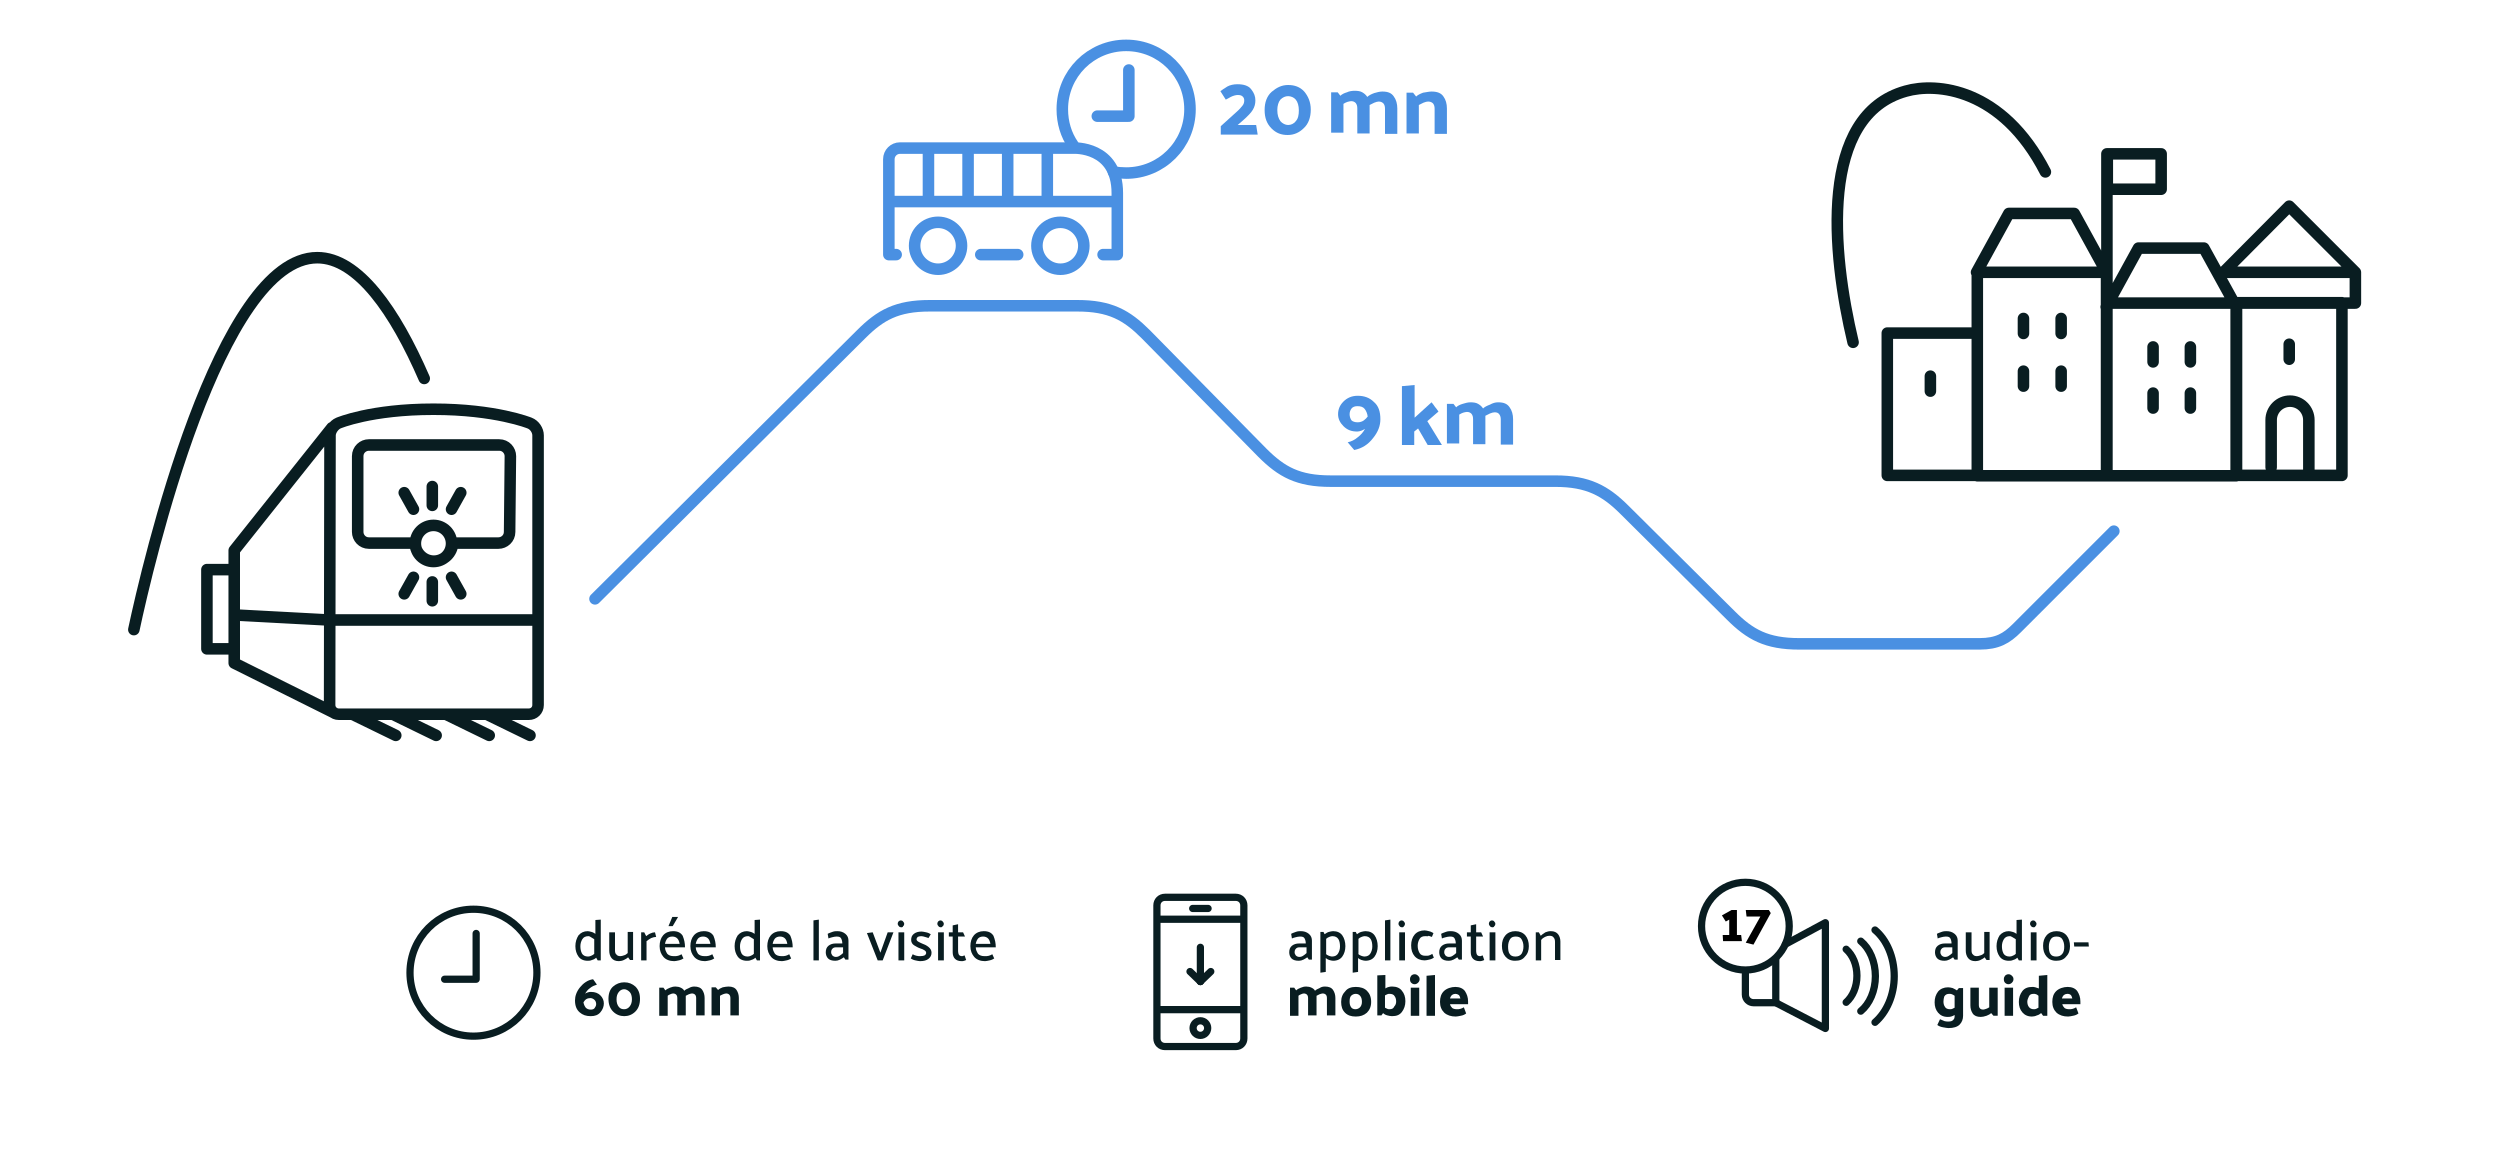 <?xml version="1.0" encoding="utf-8"?>
<!-- Generator: Adobe Illustrator 16.0.0, SVG Export Plug-In . SVG Version: 6.00 Build 0)  -->
<!DOCTYPE svg PUBLIC "-//W3C//DTD SVG 1.1//EN" "http://www.w3.org/Graphics/SVG/1.1/DTD/svg11.dtd">
<svg version="1.1" id="Layer_1" xmlns="http://www.w3.org/2000/svg" xmlns:xlink="http://www.w3.org/1999/xlink" x="0px" y="0px"
	 width="650px" height="301.5px" viewBox="-915 1453 650 301.5" style="enable-background:new -915 1453 650 301.5;"
	 xml:space="preserve">
<style type="text/css">
<![CDATA[
	.st0{fill:#4A90E2;}
	.st1{fill:none;stroke:#4A90E2;stroke-width:3.5;stroke-linecap:round;stroke-linejoin:round;stroke-miterlimit:10;}
	.st2{enable-background:new    ;}
	.st3{fill:none;stroke:#4A90E2;stroke-width:3.5;stroke-linecap:round;stroke-miterlimit:10;}
	.st4{fill:none;stroke:#4A90E2;stroke-width:3;stroke-linecap:round;stroke-linejoin:round;stroke-miterlimit:10;}
	.st5{fill:none;stroke:#091D21;stroke-width:3.5;stroke-linecap:round;stroke-linejoin:round;stroke-miterlimit:10;}
	.st6{fill:none;stroke:#091D21;stroke-width:3;stroke-linecap:round;stroke-linejoin:round;stroke-miterlimit:10;}
	.st7{fill:#091D21;}
	.st8{fill:none;stroke:#4A90E2;stroke-width:3;stroke-linecap:round;stroke-miterlimit:10;}
	.st9{fill:none;stroke:#091D21;stroke-width:1.88;stroke-linecap:round;stroke-linejoin:round;stroke-miterlimit:10;}
]]>
</style>
<g>
	<g>
		<path class="st4" d="M-625.5,1497.7c1,0.2,2.2,0.3,3.3,0.3c9.2,0,16.6-7.4,16.6-16.6c0-9.2-7.4-16.6-16.6-16.6
			c-9.2,0-16.6,7.4-16.6,16.6c0,3.5,1,6.7,2.8,9.3"/>
		<polyline class="st4" points="-629.7,1483.2 -621.5,1483.2 -621.5,1471.2 		"/>
	</g>
</g>
<path class="st6" d="M-306.1,1576.6h-27.4v-44.9h27.4V1576.6z M-333.6,1531.8h-33.6v44.9h33.6V1531.8z M-367.3,1523.8h-33.6v52.9
	h33.6V1523.8z M-400.9,1539.6h-23.4v37h23.4V1539.6z M-335.8,1531.8h33.2v-8h-33.2 M-302.6,1523.8l-17.2-17.2l-17.1,17.2
	 M-367.3,1523.8l-8.4-15.3h-17l-8.4,15.3 M-333.9,1532.2l-8.1-14.7h-17l-8.4,15.3 M-319.8,1542.5v3.9 M-355.2,1543.2v3.9
	 M-413.1,1550.8v3.9 M-345.5,1543.2v3.9 M-355.2,1555.2v3.9 M-345.5,1555.2v3.9 M-388.9,1535.8v3.9 M-379.1,1535.8v3.9
	 M-388.9,1549.5v3.9 M-379.1,1549.5v3.9 M-314.7,1575.1v-12.9c0-2.7-2.2-4.9-4.9-4.9c-2.7,0-4.9,2.2-4.9,4.9v12.3 M-367.2,1532.9
	V1493 M-353.1,1493h-14v9.2h14V1493z M-383.2,1497.7c-11.2-21.8-28.3-23.3-36.3-21c-22.6,6.3-19.3,41.8-13.7,65.3"/>
<g>
	<path class="st6" d="M-782.5,1591.3c0,1.7-1.4,2.9-2.9,2.9h-11.9c-0.1,2.6-2.3,4.7-4.9,4.7s-4.8-2.1-4.9-4.7h-12
		c-1.7,0-2.9-1.4-2.9-2.9v-19.7c0-1.7,1.4-2.9,2.9-2.9h33.9c1.7,0,2.9,1.4,2.9,2.9L-782.5,1591.3L-782.5,1591.3z M-854.7,1601.1
		h-6.5v20.6h6.5 M-854.1,1596.1v29.3l25.9,12.9 M-829.5,1614.2l-24.3-1.3 M-829.3,1636.3c0,1.3,1,2.4,2.4,2.4h49.4
		c1.3,0,2.4-1,2.4-2.4v-70.1c0-1.3-0.9-2.7-2.2-3.2c0,0-8.8-3.6-25-3.6c-16.3,0-24.7,3.6-24.7,3.6c-1.2,0.5-2.2,2-2.2,3.2
		L-829.3,1636.3L-829.3,1636.3z M-775.5,1614.2h-53.3 M-802.3,1589.6c-2.6,0-4.7,2.1-4.7,4.7c0,2.6,2.1,4.7,4.7,4.7s4.7-2.1,4.7-4.7
		C-797.6,1591.7-799.7,1589.6-802.3,1589.6z M-802.6,1584.4v-4.9 M-797.6,1585.4l2.4-4.3 M-807.5,1585.4l-2.4-4.3 M-802.6,1604.3
		v4.9 M-797.6,1603.1l2.4,4.3 M-807.5,1603.1l-2.4,4.3 M-854.1,1596.1l25.4-31.9 M-823.4,1638.7l11.3,5.5 M-812.9,1638.7l11.3,5.5
		 M-799.1,1638.7l11.3,5.5 M-788.5,1638.7l11.3,5.5"/>
	<path class="st6" d="M-804.7,1551.4c-7.6-17.5-17.2-31.4-27.8-31.4c-25.5,0-44.1,79.8-47.7,96.7"/>
</g>
<g>
	<path class="st0" d="M-588.6,1479.1c0,0.9-0.2,1.7-0.7,2.5c-0.4,0.7-1.3,1.6-2.3,2.5l-1.6,1.4h4.8l0.4,2.5h-9.6v-2.2l4.1-3.7
		c0.7-0.6,1.3-1.3,1.6-1.7c0.3-0.4,0.4-0.8,0.4-1.3c0-0.4-0.1-0.7-0.4-1s-0.7-0.4-1.3-0.4c-0.5,0-1.2,0.2-1.8,0.5
		c-0.6,0.3-1,0.6-1.3,0.7l-1.4-2.2c0.4-0.3,1-0.7,1.8-1.2c0.7-0.4,1.7-0.6,2.6-0.6c1.7,0,2.9,0.4,3.6,1.3
		C-588.9,1477.2-588.6,1478.1-588.6,1479.1z"/>
	<path class="st0" d="M-580.1,1475.1c1.7,0,3.1,0.5,4.2,1.7c1,1.2,1.7,2.7,1.7,4.7c0,2-0.6,3.7-1.8,4.8c-1.2,1.2-2.6,1.8-4.2,1.8
		c-1.7,0-3-0.5-4.2-1.7s-1.8-2.7-1.8-4.8c0-2,0.6-3.6,1.8-4.7C-583.1,1475.8-581.8,1475.1-580.1,1475.1z M-580.1,1485.5
		c0.7,0,1.5-0.3,2-1c0.6-0.6,0.8-1.6,0.8-2.8s-0.3-2.2-0.8-2.8c-0.5-0.6-1.3-0.9-2-0.9s-1.4,0.3-2,0.9c-0.5,0.6-0.8,1.6-0.8,2.7
		c0,1.3,0.3,2.2,0.8,2.9C-581.6,1485.1-580.8,1485.5-580.1,1485.5z"/>
	<path class="st0" d="M-555.6,1476.8c1.5,0,2.4,0.4,3,1.3c0.6,0.8,0.9,1.9,0.9,3.1v6.6h-3.2v-6.5c0-0.6-0.1-1-0.4-1.4
		c-0.3-0.3-0.7-0.5-1.2-0.5c-0.3,0-0.7,0.1-1.2,0.3c-0.4,0.2-0.8,0.4-1.2,0.6c0,0.1,0,0.2,0,0.4s0,0.2,0,0.4v6.6h-3.2v-6.5
		c0-0.6-0.1-1-0.4-1.4c-0.3-0.3-0.6-0.5-1.2-0.5c-0.3,0-0.6,0.1-1,0.2c-0.3,0.1-0.7,0.3-1,0.5v7.5h-3.2v-10.5h1.7l0.7,0.9
		c0.4-0.4,1-0.7,1.7-0.9c0.6-0.3,1.4-0.4,2-0.4c0.8,0,1.5,0.1,2,0.4c0.5,0.3,0.9,0.6,1.3,1.2c0.4-0.4,1-0.7,1.8-1
		C-557,1477-556.3,1476.8-555.6,1476.8z"/>
</g>
<path class="st4" d="M-660,1519.2h9.6 M-683.9,1505.4h59.4 M-645.4,1516.9c0,3.3,2.7,6.1,6.1,6.1s6.1-2.7,6.1-6.1
	c0-3.3-2.7-6.1-6.1-6.1S-645.4,1513.5-645.4,1516.9 M-645.4,1516.9c0,3.3,2.7,6.1,6.1,6.1s6.1-2.7,6.1-6.1c0-3.3-2.7-6.1-6.1-6.1
	S-645.4,1513.5-645.4,1516.9z M-677.2,1516.9c0,3.3,2.7,6.1,6.1,6.1c3.3,0,6.1-2.7,6.1-6.1c0-3.3-2.7-6.1-6.1-6.1
	C-674.5,1510.8-677.2,1513.5-677.2,1516.9 M-677.2,1516.9c0,3.3,2.7,6.1,6.1,6.1c3.3,0,6.1-2.7,6.1-6.1c0-3.3-2.7-6.1-6.1-6.1
	C-674.5,1510.8-677.2,1513.5-677.2,1516.9z M-673.6,1505v-13.5 M-663.3,1505v-13.5 M-653,1505v-13.5 M-642.7,1505v-13.5
	 M-628.2,1519.2h3.7v-16c0-12.3-11.4-11.7-11.4-11.7h-44.9h-0.2c-1.6,0-2.9,1.3-2.9,2.9l0,0v24.8h1.9"/>
<path class="st8" d="M-365.4,1591.1l-25.2,25.2c-2.7,2.7-5.1,4.1-9.7,4.1h-46.9c-8.5,0-12.8-2.4-17.8-7.4l-27.6-27.4
	c-5-5-9.5-7.5-18-7.5h-0.6H-569c-8.5,0-12.8-2.4-17.8-7.4l-30.3-30.8c-5-5-9.3-7.4-17.8-7.4h-38.4c-8.5,0-12.8,2.4-17.8,7.4
	l-69.2,68.8"/>
<g>
	<path class="st0" d="M-564.6,1568c0.9-0.2,1.8-0.6,2.6-1.3c0.8-0.6,1.5-1.4,1.9-2.2c-0.3,0.2-0.7,0.4-1,0.5c-0.3,0.1-0.7,0.2-1,0.2
		c-1.5,0-2.6-0.4-3.6-1.4c-0.9-0.9-1.4-1.9-1.4-3.1s0.4-2.3,1.4-3.3c0.9-0.9,2.1-1.5,3.7-1.5c1.7,0,3.1,0.5,4.2,1.6
		c1.2,1,1.7,2.5,1.7,4.5c0,1.7-0.6,3.3-1.9,4.9c-1.3,1.7-2.9,2.7-4.9,3.1L-564.6,1568z M-562,1562.8c0.6,0,1.2-0.2,1.6-0.5
		c0.4-0.3,0.8-0.7,1-1c-0.1-0.8-0.4-1.5-0.8-2s-1-0.7-1.9-0.7c-0.6,0-1.2,0.2-1.5,0.6c-0.3,0.4-0.5,0.9-0.5,1.5
		c0,0.6,0.2,1.2,0.5,1.6C-563.3,1562.6-562.7,1562.8-562,1562.8z"/>
	<path class="st0" d="M-547.2,1553.1v8.5l4.4-4c0.3,0.4,0.6,0.7,0.9,1.2c0.3,0.4,0.6,0.7,0.9,1.2l-2.9,2.5c0.6,1,1.3,2.1,1.9,3.1
		s1.3,2.1,1.9,3.1h-3.7l-2.5-4.3c-0.2,0.1-0.3,0.3-0.5,0.4c-0.2,0.1-0.3,0.3-0.5,0.4v3.5h-3.2v-15.3L-547.2,1553.1z"/>
	<path class="st0" d="M-525.5,1557.6c1.5,0,2.4,0.4,3,1.3c0.6,0.8,0.9,1.9,0.9,3.1v6.6h-3.2v-6.5c0-0.6-0.1-1-0.4-1.4
		s-0.7-0.5-1.2-0.5c-0.3,0-0.7,0.1-1.2,0.3c-0.4,0.2-0.8,0.4-1.2,0.6c0,0.1,0,0.2,0,0.4s0,0.2,0,0.4v6.6h-3.2v-6.5
		c0-0.6-0.1-1-0.4-1.4c-0.3-0.3-0.6-0.5-1.2-0.5c-0.3,0-0.6,0.1-1,0.2c-0.3,0.1-0.7,0.3-1,0.5v7.5h-3.2V1558h1.7l0.7,0.9
		c0.4-0.4,1-0.7,1.7-0.9c0.6-0.2,1.4-0.4,2-0.4c0.8,0,1.5,0.1,2,0.4c0.5,0.3,0.9,0.6,1.3,1.2c0.4-0.4,1-0.7,1.8-1
		C-526.9,1557.8-526.2,1557.6-525.5,1557.6z"/>
</g>
<g>
	<g>
		<g>
			<path class="st9" d="M-461.2,1705.4v6.2c0,1.2,1,2.1,2.1,2.1h5.8l12.9,6.7v-27.5l-10.4,5.6"/>
			<line class="st9" x1="-453.3" y1="1702.4" x2="-453.3" y2="1713.7"/>
		</g>
		<path class="st9" d="M-427.5,1718.8c3-2.6,5-7,5-12l0,0c0-5-2-9.5-5-12"/>
		<path class="st9" d="M-431.2,1715.9c2.3-1.9,3.8-5.3,3.8-9.1l0,0c0-3.8-1.5-7.2-3.8-9.1"/>
		<path class="st9" d="M-435,1713.6c1.7-1.5,2.8-4,2.8-6.9l0,0c0-2.9-1.1-5.4-2.8-6.9"/>
	</g>
	<circle class="st9" cx="-461.2" cy="1693.8" r="11.4"/>
	<g>
		<path d="M-467.1,1696.1h1.7v-4l-0.9,0.5l-1-1.6l2.5-1.4h1.4v6.5h1.1c0,0.3,0.1,0.5,0.1,0.8c0,0.3,0.1,0.5,0.1,0.8h-4.9
			L-467.1,1696.1z"/>
		<path d="M-461.1,1698.1l3.8-6.8h-3.6l-0.2-1.7h6l0.5,0.8l-4.5,8.2L-461.1,1698.1z"/>
	</g>
	<g>
		<g>
			<g class="st2">
				<path class="st7" d="M-758.8,1692.1v10.6h-0.8l-0.4-0.7c-0.3,0.3-0.7,0.5-1.1,0.6c-0.4,0.2-0.8,0.2-1.1,0.2
					c-1.1,0-1.9-0.4-2.4-1.1c-0.5-0.7-0.8-1.6-0.8-2.7c0-1.1,0.3-2,0.8-2.8c0.6-0.7,1.4-1.1,2.4-1.1c0.3,0,0.6,0.1,1,0.2
					c0.4,0.1,0.7,0.3,1,0.5v-3.6L-758.8,1692.1z M-762,1696.4c-0.8,0-1.3,0.3-1.6,0.8c-0.3,0.5-0.5,1.1-0.5,1.8
					c0,0.7,0.1,1.3,0.4,1.9c0.3,0.5,0.8,0.8,1.6,0.8c0.3,0,0.6-0.1,0.8-0.2c0.3-0.1,0.6-0.3,0.8-0.5v-3.8c-0.3-0.2-0.6-0.4-0.8-0.5
					S-761.7,1696.4-762,1696.4z"/>
				<path class="st7" d="M-751.7,1701.9c-0.3,0.3-0.7,0.5-1.1,0.7c-0.4,0.2-0.9,0.3-1.3,0.3c-0.9,0-1.5-0.3-1.9-0.8
					s-0.6-1.2-0.6-1.9v-4.8h1.5v4.7c0,0.5,0.1,0.9,0.4,1.1c0.2,0.3,0.6,0.4,1,0.4c0.3,0,0.6-0.1,0.9-0.2c0.4-0.1,0.7-0.3,1-0.6v-5.5
					h1.4v7.3h-0.8L-751.7,1701.9z"/>
				<path class="st7" d="M-748.3,1702.7v-7.3h0.8l0.5,1c0.3-0.2,0.6-0.5,1.1-0.7c0.4-0.2,0.8-0.3,1.2-0.3l0.3,1.2
					c-0.4,0-0.8,0.1-1.3,0.3c-0.4,0.2-0.8,0.5-1.2,0.8v5H-748.3z"/>
				<path class="st7" d="M-736.9,1699.3h-5.2c0,0.7,0.3,1.2,0.6,1.7c0.4,0.4,0.9,0.6,1.7,0.6c0.4,0,0.8,0,1.1-0.1
					c0.3-0.1,0.6-0.2,0.9-0.4l0.5,1.1c-0.3,0.2-0.7,0.4-1.2,0.5s-0.9,0.2-1.2,0.2c-1.2,0-2.2-0.4-2.8-1.1s-1-1.6-1-2.8
					c0-1.1,0.3-2.1,0.9-2.8c0.6-0.7,1.5-1.1,2.6-1.1c1.2,0,2,0.4,2.5,1.2C-737.1,1697.3-736.9,1698.2-736.9,1699.3z M-738.3,1698.4
					c-0.1-0.6-0.3-1.1-0.6-1.4c-0.3-0.3-0.7-0.5-1.3-0.5c-0.6,0-1,0.2-1.3,0.5c-0.3,0.4-0.5,0.8-0.6,1.4H-738.3z M-740.2,1691.4h1.5
					l-1.4,2.4h-1.1L-740.2,1691.4z"/>
				<path class="st7" d="M-728.9,1699.3h-5.2c0,0.7,0.3,1.2,0.6,1.7c0.4,0.4,0.9,0.6,1.7,0.6c0.4,0,0.8,0,1.1-0.1
					c0.3-0.1,0.6-0.2,0.9-0.4l0.5,1.1c-0.3,0.2-0.7,0.4-1.2,0.5s-0.9,0.2-1.2,0.2c-1.2,0-2.2-0.4-2.8-1.1s-1-1.6-1-2.8
					c0-1.1,0.3-2.1,0.9-2.8c0.6-0.7,1.5-1.1,2.6-1.1c1.2,0,2,0.4,2.5,1.2C-729.1,1697.3-728.9,1698.2-728.9,1699.3z M-730.3,1698.4
					c-0.1-0.6-0.3-1.1-0.6-1.4c-0.3-0.3-0.7-0.5-1.3-0.5c-0.6,0-1,0.2-1.3,0.5c-0.3,0.4-0.5,0.8-0.6,1.4H-730.3z"/>
				<path class="st7" d="M-717.4,1692.1v10.6h-0.8l-0.4-0.7c-0.3,0.3-0.7,0.5-1.1,0.6c-0.4,0.2-0.8,0.2-1.1,0.2
					c-1.1,0-1.9-0.4-2.4-1.1c-0.5-0.7-0.8-1.6-0.8-2.7c0-1.1,0.3-2,0.8-2.8c0.6-0.7,1.4-1.1,2.4-1.1c0.3,0,0.6,0.1,1,0.2
					c0.4,0.1,0.7,0.3,1,0.5v-3.6L-717.4,1692.1z M-720.5,1696.4c-0.8,0-1.3,0.3-1.6,0.8c-0.3,0.5-0.5,1.1-0.5,1.8
					c0,0.7,0.1,1.3,0.4,1.9c0.3,0.5,0.8,0.8,1.6,0.8c0.3,0,0.6-0.1,0.8-0.2c0.3-0.1,0.6-0.3,0.8-0.5v-3.8c-0.3-0.2-0.6-0.4-0.8-0.5
					S-720.2,1696.4-720.5,1696.4z"/>
				<path class="st7" d="M-708.9,1699.3h-5.2c0,0.7,0.3,1.2,0.6,1.7c0.4,0.4,0.9,0.6,1.7,0.6c0.4,0,0.8,0,1.1-0.1
					c0.3-0.1,0.6-0.2,0.9-0.4l0.5,1.1c-0.3,0.2-0.7,0.4-1.2,0.5s-0.9,0.2-1.2,0.2c-1.2,0-2.2-0.4-2.8-1.1s-1-1.6-1-2.8
					c0-1.1,0.3-2.1,0.9-2.8c0.6-0.7,1.5-1.1,2.6-1.1c1.2,0,2,0.4,2.5,1.2C-709.1,1697.3-708.9,1698.2-708.9,1699.3z M-710.3,1698.4
					c-0.1-0.6-0.3-1.1-0.6-1.4c-0.3-0.3-0.7-0.5-1.3-0.5c-0.6,0-1,0.2-1.3,0.5c-0.3,0.4-0.5,0.8-0.6,1.4H-710.3z"/>
				<path class="st7" d="M-703.5,1702.7v-10.4l1.4-0.2v10.6H-703.5z"/>
				<path class="st7" d="M-699.8,1695.8c0.3-0.2,0.7-0.3,1.2-0.5s1-0.2,1.3-0.2c0.8,0,1.5,0.2,2.1,0.7c0.6,0.5,0.8,1.1,0.8,1.8v4.9
					h-0.8c-0.1-0.1-0.1-0.2-0.2-0.3c-0.1-0.1-0.1-0.2-0.2-0.3c-0.3,0.2-0.6,0.4-1,0.6c-0.4,0.2-0.8,0.3-1.2,0.3
					c-0.9,0-1.5-0.2-1.9-0.6c-0.4-0.4-0.6-1-0.6-1.6c0-0.7,0.2-1.3,0.7-1.7c0.5-0.4,1.1-0.6,1.9-0.6h1.7c0-0.5-0.1-0.9-0.3-1.3
					c-0.2-0.4-0.6-0.5-1.2-0.5c-0.4,0-0.8,0.1-1.2,0.2c-0.4,0.1-0.7,0.2-0.9,0.3L-699.8,1695.8z M-698.9,1700.6
					c0,0.3,0.1,0.5,0.3,0.8c0.2,0.2,0.5,0.4,0.9,0.4c0.4,0,0.7-0.1,1-0.3c0.3-0.2,0.6-0.4,0.9-0.7v-1.5h-1.8c-0.4,0-0.8,0.1-1,0.4
					C-698.8,1699.9-698.9,1700.2-698.9,1700.6z"/>
				<path class="st7" d="M-686.8,1702.7l-2.8-7.1l1.5-0.2l2,5.3l1.9-5.3h1.5l-2.8,7.3H-686.8z"/>
				<path class="st7" d="M-680.7,1694.1c-0.2,0-0.5-0.1-0.6-0.3c-0.2-0.2-0.3-0.4-0.3-0.6c0-0.2,0.1-0.5,0.2-0.6
					c0.2-0.2,0.4-0.3,0.6-0.3s0.5,0.1,0.6,0.3c0.2,0.2,0.3,0.4,0.3,0.6s-0.1,0.5-0.3,0.6C-680.2,1694-680.4,1694.1-680.7,1694.1z
					 M-681.4,1702.7v-7.3h1.5v7.3H-681.4z"/>
				<path class="st7" d="M-673.6,1696.9c-0.3-0.1-0.6-0.2-0.9-0.3s-0.7-0.2-1-0.2c-0.4,0-0.7,0.1-0.9,0.2c-0.2,0.2-0.3,0.4-0.3,0.6
					c0,0.2,0.1,0.4,0.4,0.6c0.3,0.2,0.6,0.3,1,0.5c0.6,0.2,1.2,0.5,1.7,0.9c0.5,0.4,0.8,0.9,0.8,1.5c0,0.7-0.3,1.2-0.8,1.6
					s-1.2,0.6-2.2,0.6c-0.3,0-0.7-0.1-1.2-0.2s-0.9-0.3-1.2-0.5l0.5-1.1c0.3,0.2,0.6,0.3,1,0.4s0.7,0.1,1,0.1c0.5,0,0.9-0.1,1.1-0.2
					s0.4-0.4,0.4-0.6c0-0.3-0.1-0.5-0.4-0.7c-0.3-0.2-0.7-0.4-1.1-0.5c-0.6-0.2-1.1-0.5-1.6-0.8s-0.8-0.8-0.8-1.4
					c0-0.7,0.2-1.2,0.7-1.6c0.5-0.4,1.2-0.6,2-0.6c0.3,0,0.7,0.1,1.2,0.2c0.5,0.1,0.9,0.3,1.2,0.5L-673.6,1696.9z"/>
				<path class="st7" d="M-670.4,1694.1c-0.2,0-0.5-0.1-0.6-0.3c-0.2-0.2-0.3-0.4-0.3-0.6c0-0.2,0.1-0.5,0.2-0.6
					c0.2-0.2,0.4-0.3,0.6-0.3s0.5,0.1,0.6,0.3c0.2,0.2,0.3,0.4,0.3,0.6s-0.1,0.5-0.3,0.6C-670,1694-670.2,1694.1-670.4,1694.1z
					 M-671.1,1702.7v-7.3h1.5v7.3H-671.1z"/>
				<path class="st7" d="M-663.8,1702.6c-0.1,0.1-0.3,0.1-0.5,0.2c-0.2,0.1-0.5,0.1-0.7,0.1c-0.7,0-1.3-0.2-1.7-0.6
					c-0.4-0.4-0.6-1-0.6-1.7v-4.1h-1l0-1.1h1v-1.8l1.4-0.3v2.1h1.3l0.5,1.1h-1.8v3.8c0,0.4,0.1,0.7,0.2,0.9s0.4,0.4,0.8,0.4
					c0.1,0,0.2,0,0.4-0.1c0.1,0,0.2-0.1,0.3-0.1L-663.8,1702.6z"/>
				<path class="st7" d="M-656.1,1699.3h-5.2c0,0.7,0.3,1.2,0.6,1.7c0.4,0.4,0.9,0.6,1.7,0.6c0.4,0,0.8,0,1.1-0.1
					c0.3-0.1,0.6-0.2,0.9-0.4l0.5,1.1c-0.3,0.2-0.7,0.4-1.2,0.5s-0.9,0.2-1.2,0.2c-1.2,0-2.2-0.4-2.8-1.1s-1-1.6-1-2.8
					c0-1.1,0.3-2.1,0.9-2.8c0.6-0.7,1.5-1.1,2.6-1.1c1.2,0,2,0.4,2.5,1.2C-656.3,1697.3-656.1,1698.2-656.1,1699.3z M-657.5,1698.4
					c-0.1-0.6-0.3-1.1-0.6-1.4c-0.3-0.3-0.7-0.5-1.3-0.5c-0.6,0-1,0.2-1.3,0.5c-0.3,0.4-0.5,0.8-0.6,1.4H-657.5z"/>
				<path class="st7" d="M-759.8,1709c-0.6,0.2-1.2,0.4-1.8,0.9c-0.6,0.4-1,1-1.3,1.5c0.2-0.2,0.5-0.3,0.8-0.4
					c0.3-0.1,0.5-0.1,0.8-0.1c1,0,1.8,0.3,2.4,0.9c0.6,0.6,0.9,1.3,0.9,2.1c0,0.8-0.3,1.6-0.9,2.3c-0.6,0.7-1.4,1-2.5,1
					c-1.2,0-2.1-0.3-2.9-1s-1.2-1.7-1.2-3.1c0-1.1,0.4-2.3,1.3-3.4s2-1.9,3.4-2.1L-759.8,1709z M-761.5,1712.5
					c-0.4,0-0.8,0.1-1.1,0.3c-0.3,0.2-0.5,0.5-0.7,0.8c0.1,0.6,0.3,1,0.6,1.4c0.3,0.3,0.7,0.5,1.3,0.5c0.4,0,0.8-0.1,1-0.4
					c0.2-0.3,0.4-0.6,0.4-1c0-0.4-0.1-0.8-0.4-1.1C-760.7,1712.7-761.1,1712.5-761.5,1712.5z"/>
				<path class="st7" d="M-752.7,1708.4c1.2,0,2.1,0.4,2.9,1.1c0.8,0.8,1.2,1.8,1.2,3.2c0,1.4-0.4,2.5-1.2,3.3s-1.8,1.2-2.9,1.2
					c-1.1,0-2.1-0.4-2.9-1.2c-0.8-0.8-1.2-1.9-1.2-3.3c0-1.4,0.4-2.5,1.2-3.2C-754.8,1708.8-753.8,1708.4-752.7,1708.4z
					 M-752.7,1715.4c0.5,0,1-0.2,1.4-0.7c0.4-0.5,0.6-1.1,0.6-1.9c0-0.8-0.2-1.5-0.6-1.9c-0.4-0.4-0.9-0.7-1.4-0.7
					c-0.5,0-1,0.2-1.4,0.7s-0.6,1.1-0.6,1.9c0,0.9,0.2,1.5,0.6,2S-753.2,1715.4-752.7,1715.4z"/>
				<path class="st7" d="M-734.5,1709.5c1,0,1.7,0.3,2.1,0.9c0.4,0.6,0.6,1.3,0.6,2.1v4.5h-2.2v-4.5c0-0.4-0.1-0.7-0.3-0.9
					c-0.2-0.2-0.5-0.3-0.8-0.3c-0.2,0-0.5,0.1-0.8,0.2c-0.3,0.1-0.5,0.3-0.8,0.4c0,0.1,0,0.2,0,0.3c0,0.1,0,0.2,0,0.3v4.5h-2.2v-4.5
					c0-0.4-0.1-0.7-0.3-0.9c-0.2-0.2-0.5-0.3-0.8-0.3c-0.2,0-0.5,0.1-0.7,0.2c-0.2,0.1-0.5,0.2-0.7,0.4v5.2h-2.2v-7.3h1.1l0.5,0.7
					c0.3-0.3,0.7-0.5,1.2-0.7c0.5-0.2,0.9-0.3,1.4-0.3c0.5,0,1,0.1,1.4,0.3c0.4,0.2,0.7,0.4,0.9,0.8c0.3-0.3,0.7-0.5,1.2-0.7
					C-735.4,1709.6-734.9,1709.5-734.5,1709.5z"/>
				<path class="st7" d="M-725.6,1709.5c1,0,1.7,0.3,2.1,0.9c0.4,0.6,0.6,1.3,0.6,2.1v4.5h-2.2v-4.5c0-0.4-0.1-0.7-0.3-0.9
					s-0.5-0.3-0.8-0.3c-0.2,0-0.5,0.1-0.8,0.2c-0.3,0.1-0.6,0.3-0.8,0.4v5.1h-2.2v-7.3h1.1l0.6,0.7c0.3-0.3,0.7-0.5,1.2-0.7
					C-726.5,1709.6-726.1,1709.5-725.6,1709.5z"/>
			</g>
		</g>
		<g>
			<g>
				<path class="st9" d="M-791.9,1689.4c-9.1,0-16.5,7.4-16.5,16.5c0,9.1,7.4,16.5,16.5,16.5c9.1,0,16.5-7.4,16.5-16.5
					C-775.4,1696.7-782.8,1689.4-791.9,1689.4z"/>
				<polyline class="st9" points="-799.4,1707.6 -791.2,1707.6 -791.2,1695.7 				"/>
			</g>
		</g>
	</g>
	<g>
		<g class="st2">
			<path class="st7" d="M-411.4,1695.8c0.3-0.2,0.7-0.3,1.2-0.5s1-0.2,1.3-0.2c0.8,0,1.5,0.2,2.1,0.7c0.6,0.5,0.8,1.1,0.8,1.8v4.9
				h-0.8c-0.1-0.1-0.1-0.2-0.2-0.3c-0.1-0.1-0.1-0.2-0.2-0.3c-0.3,0.2-0.6,0.4-1,0.6c-0.4,0.2-0.8,0.3-1.2,0.3
				c-0.9,0-1.5-0.2-1.9-0.6c-0.4-0.4-0.6-1-0.6-1.6c0-0.7,0.2-1.3,0.7-1.7c0.5-0.4,1.1-0.6,1.9-0.6h1.7c0-0.5-0.1-0.9-0.3-1.3
				c-0.2-0.4-0.6-0.5-1.2-0.5c-0.4,0-0.8,0.1-1.2,0.2c-0.4,0.1-0.7,0.2-0.9,0.3L-411.4,1695.8z M-410.5,1700.6
				c0,0.3,0.1,0.5,0.3,0.8c0.2,0.2,0.5,0.4,0.9,0.4c0.4,0,0.7-0.1,1-0.3c0.3-0.2,0.6-0.4,0.9-0.7v-1.5h-1.8c-0.4,0-0.8,0.1-1,0.4
				C-410.4,1699.9-410.5,1700.2-410.5,1700.6z"/>
			<path class="st7" d="M-399,1701.9c-0.3,0.3-0.7,0.5-1.1,0.7c-0.4,0.2-0.9,0.3-1.3,0.3c-0.9,0-1.5-0.3-1.9-0.8s-0.6-1.2-0.6-1.9
				v-4.8h1.5v4.7c0,0.5,0.1,0.9,0.4,1.1c0.2,0.3,0.6,0.4,1,0.4c0.3,0,0.6-0.1,0.9-0.2c0.4-0.1,0.7-0.3,1-0.6v-5.5h1.4v7.3h-0.8
				L-399,1701.9z"/>
			<path class="st7" d="M-389.3,1692.1v10.6h-0.8l-0.4-0.7c-0.3,0.3-0.7,0.5-1.1,0.6c-0.4,0.2-0.8,0.2-1.1,0.2
				c-1.1,0-1.9-0.4-2.4-1.1c-0.5-0.7-0.8-1.6-0.8-2.7c0-1.1,0.3-2,0.8-2.8c0.6-0.7,1.4-1.1,2.4-1.1c0.3,0,0.6,0.1,1,0.2
				c0.4,0.1,0.7,0.3,1,0.5v-3.6L-389.3,1692.1z M-392.4,1696.4c-0.8,0-1.3,0.3-1.6,0.8c-0.3,0.5-0.5,1.1-0.5,1.8
				c0,0.7,0.1,1.3,0.4,1.9c0.3,0.5,0.8,0.8,1.6,0.8c0.3,0,0.6-0.1,0.8-0.2c0.3-0.1,0.6-0.3,0.8-0.5v-3.8c-0.3-0.2-0.6-0.4-0.8-0.5
				S-392.2,1696.4-392.4,1696.4z"/>
			<path class="st7" d="M-386.3,1694.1c-0.2,0-0.5-0.1-0.6-0.3c-0.2-0.2-0.3-0.4-0.3-0.6c0-0.2,0.1-0.5,0.2-0.6
				c0.2-0.2,0.4-0.3,0.6-0.3s0.5,0.1,0.6,0.3c0.2,0.2,0.3,0.4,0.3,0.6s-0.1,0.5-0.3,0.6C-385.8,1694-386,1694.1-386.3,1694.1z
				 M-387,1702.7v-7.3h1.5v7.3H-387z"/>
			<path class="st7" d="M-380.4,1702.8c-1.1,0-1.9-0.4-2.5-1.1c-0.6-0.7-0.9-1.6-0.9-2.8c0-1.1,0.3-2,0.9-2.7
				c0.6-0.7,1.5-1.1,2.6-1.1c1.1,0,2,0.4,2.6,1.1s0.9,1.7,0.9,2.8c0,1.1-0.3,2-1,2.7C-378.4,1702.5-379.3,1702.8-380.4,1702.8z
				 M-378.3,1699.1c0-0.8-0.2-1.4-0.5-1.9c-0.3-0.5-0.8-0.7-1.5-0.7s-1.2,0.2-1.5,0.7c-0.3,0.5-0.5,1.1-0.5,1.9
				c0,0.8,0.1,1.5,0.4,1.9c0.3,0.5,0.8,0.7,1.5,0.7c0.7,0,1.2-0.2,1.6-0.7C-378.4,1700.5-378.3,1699.9-378.3,1699.1z"/>
			<path class="st7" d="M-371.9,1699.1h-3.8l-0.1-1.1h3.8L-371.9,1699.1z"/>
			<path class="st7" d="M-404.6,1709.8v7.3c0,0.9-0.3,1.7-0.9,2.3c-0.6,0.6-1.6,0.9-2.9,0.9c-0.3,0-0.8-0.1-1.4-0.2
				c-0.6-0.1-1.1-0.3-1.5-0.6l0.7-1.5c0.5,0.2,0.9,0.4,1.2,0.5c0.3,0.1,0.7,0.1,1,0.1c0.5,0,1-0.1,1.2-0.4c0.3-0.2,0.4-0.6,0.4-1
				v-0.3c-0.3,0.2-0.6,0.3-0.9,0.4c-0.3,0.1-0.6,0.1-0.9,0.1c-1.1,0-1.9-0.4-2.5-1.1s-0.9-1.6-0.9-2.7c0-1.1,0.3-2,0.9-2.8
				c0.6-0.7,1.5-1.1,2.6-1.1c0.4,0,0.8,0.1,1.2,0.2c0.4,0.2,0.8,0.4,1.1,0.6l0.5-0.6H-404.6z M-409.7,1713.4c0,0.5,0.1,1,0.4,1.4
				c0.2,0.4,0.7,0.6,1.3,0.6c0.2,0,0.4,0,0.6-0.1c0.2-0.1,0.4-0.2,0.6-0.3v-3.1c-0.2-0.1-0.4-0.3-0.7-0.4c-0.2-0.1-0.5-0.1-0.7-0.1
				c-0.6,0-1,0.2-1.3,0.7C-409.6,1712.5-409.7,1712.9-409.7,1713.4z"/>
			<path class="st7" d="M-400,1717.4c-1,0-1.7-0.3-2.1-0.9s-0.6-1.3-0.6-2.1v-4.6h2.2v4.5c0,0.4,0.1,0.7,0.3,0.9
				c0.2,0.2,0.5,0.3,0.8,0.3c0.2,0,0.5-0.1,0.8-0.2c0.3-0.1,0.5-0.2,0.8-0.4v-5.1h2.2v7.3h-1.1l-0.6-0.7c-0.3,0.3-0.7,0.5-1.2,0.7
				C-399.1,1717.3-399.6,1717.4-400,1717.4z"/>
			<path class="st7" d="M-391.5,1707.6c0,0.3-0.1,0.6-0.4,0.9c-0.2,0.2-0.5,0.4-0.9,0.4c-0.3,0-0.6-0.1-0.9-0.4
				c-0.2-0.2-0.3-0.5-0.3-0.9s0.1-0.6,0.3-0.9c0.2-0.2,0.5-0.4,0.9-0.4c0.3,0,0.6,0.1,0.9,0.4S-391.5,1707.2-391.5,1707.6z
				 M-391.6,1709.8v7.3h-2.2v-7.3H-391.6z"/>
			<path class="st7" d="M-382.7,1706.5v10.6h-1.1l-0.5-0.7c-0.3,0.2-0.6,0.5-1.1,0.6c-0.4,0.2-0.9,0.3-1.3,0.3
				c-1.1,0-1.9-0.4-2.5-1.1c-0.6-0.7-0.9-1.6-0.9-2.7c0-1.1,0.3-2,0.9-2.8s1.5-1.1,2.6-1.1c0.2,0,0.5,0,0.8,0.1
				c0.3,0.1,0.6,0.2,0.9,0.3v-3.3L-382.7,1706.5z M-386.2,1715.4c0.2,0,0.4,0,0.6-0.1c0.2-0.1,0.4-0.2,0.6-0.3v-3.1
				c-0.2-0.2-0.4-0.3-0.6-0.4c-0.2-0.1-0.5-0.1-0.7-0.1c-0.6,0-1,0.2-1.2,0.7c-0.2,0.4-0.4,0.9-0.4,1.3c0,0.5,0.1,1,0.4,1.4
				C-387.2,1715.2-386.8,1715.4-386.2,1715.4z"/>
			<path class="st7" d="M-377.4,1709.6c1.1,0,2,0.4,2.5,1.1c0.5,0.8,0.8,1.6,0.8,2.7v0.7h-4.7c0.1,0.4,0.3,0.7,0.6,1
				c0.3,0.2,0.7,0.3,1.2,0.3c0.3,0,0.6,0,0.9-0.1c0.3-0.1,0.6-0.2,0.9-0.4l0.6,1.6c-0.4,0.3-0.8,0.5-1.4,0.6c-0.5,0.1-1,0.2-1.3,0.2
				c-1.2,0-2.2-0.3-3-1c-0.7-0.7-1.1-1.6-1.1-2.8c0-1.2,0.3-2.1,1-2.8S-378.5,1709.6-377.4,1709.6z M-377.5,1711.4
				c-0.3,0-0.6,0.1-0.9,0.3c-0.2,0.2-0.4,0.5-0.5,0.9h2.7c-0.1-0.4-0.2-0.7-0.4-0.9C-376.8,1711.5-377.1,1711.4-377.5,1711.4z"/>
		</g>
	</g>
	<g>
		<g>
			<path class="st9" d="M-612.1,1686.3c-1.2,0-2.1,0.9-2.1,2.1v34.6c0,1.2,0.9,2.1,2.1,2.1h18.4c1.2,0,2.1-0.9,2.1-2.1v-34.6
				c0-1.2-0.9-2.1-2.1-2.1H-612.1z"/>
			<line class="st9" x1="-614" y1="1692" x2="-591.8" y2="1692"/>
			<line class="st9" x1="-604.9" y1="1689.2" x2="-600.9" y2="1689.2"/>
			<line class="st9" x1="-613.9" y1="1715.5" x2="-591.9" y2="1715.5"/>
			<circle class="st9" cx="-602.9" cy="1720.3" r="1.9"/>
			<g>
				<line class="st9" x1="-602.9" y1="1699.3" x2="-602.9" y2="1708.2"/>
				<line class="st9" x1="-600.2" y1="1705.6" x2="-602.9" y2="1708.2"/>
				<line class="st9" x1="-605.6" y1="1705.6" x2="-602.9" y2="1708.2"/>
			</g>
		</g>
		<g>
			<g class="st2">
				<path class="st7" d="M-579.3,1695.8c0.3-0.2,0.7-0.3,1.2-0.5s1-0.2,1.3-0.2c0.8,0,1.5,0.2,2.1,0.7c0.6,0.5,0.8,1.1,0.8,1.8v4.9
					h-0.8c-0.1-0.1-0.1-0.2-0.2-0.3c-0.1-0.1-0.1-0.2-0.2-0.3c-0.3,0.2-0.6,0.4-1,0.6c-0.4,0.2-0.8,0.3-1.2,0.3
					c-0.9,0-1.5-0.2-1.9-0.6c-0.4-0.4-0.6-1-0.6-1.6c0-0.7,0.2-1.3,0.7-1.7c0.5-0.4,1.1-0.6,1.9-0.6h1.7c0-0.5-0.1-0.9-0.3-1.3
					c-0.2-0.4-0.6-0.5-1.2-0.5c-0.4,0-0.8,0.1-1.2,0.2c-0.4,0.1-0.7,0.2-0.9,0.3L-579.3,1695.8z M-578.4,1700.6
					c0,0.3,0.1,0.5,0.3,0.8c0.2,0.2,0.5,0.4,0.9,0.4c0.4,0,0.7-0.1,1-0.3c0.3-0.2,0.6-0.4,0.9-0.7v-1.5h-1.8c-0.4,0-0.8,0.1-1,0.4
					C-578.3,1699.9-578.4,1700.2-578.4,1700.6z"/>
				<path class="st7" d="M-571.7,1705.9v-10.6h0.8l0.3,0.6c0.3-0.2,0.7-0.5,1.1-0.6s0.8-0.2,1.1-0.2c1.1,0,1.9,0.4,2.4,1.1
					c0.5,0.7,0.8,1.7,0.8,2.8c0,1.1-0.3,2-0.8,2.7s-1.3,1.1-2.4,1.1c-0.3,0-0.6-0.1-1-0.2c-0.3-0.1-0.7-0.3-0.9-0.5v3.6
					L-571.7,1705.9z M-570.3,1701c0.2,0.2,0.5,0.4,0.8,0.5c0.3,0.1,0.6,0.2,0.8,0.2c0.8,0,1.3-0.3,1.6-0.8c0.3-0.5,0.5-1.1,0.5-1.8
					c0-0.7-0.1-1.4-0.4-1.9c-0.3-0.5-0.8-0.8-1.6-0.8c-0.3,0-0.5,0.1-0.8,0.2c-0.3,0.1-0.6,0.3-0.8,0.5V1701z"/>
				<path class="st7" d="M-563.3,1705.9v-10.6h0.8l0.3,0.6c0.3-0.2,0.7-0.5,1.1-0.6s0.8-0.2,1.1-0.2c1.1,0,1.9,0.4,2.4,1.1
					c0.5,0.7,0.8,1.7,0.8,2.8c0,1.1-0.3,2-0.8,2.7s-1.3,1.1-2.4,1.1c-0.3,0-0.6-0.1-1-0.2c-0.3-0.1-0.7-0.3-0.9-0.5v3.6
					L-563.3,1705.9z M-561.9,1701c0.2,0.2,0.5,0.4,0.8,0.5c0.3,0.1,0.6,0.2,0.8,0.2c0.8,0,1.3-0.3,1.6-0.8c0.3-0.5,0.5-1.1,0.5-1.8
					c0-0.7-0.1-1.4-0.4-1.9c-0.3-0.5-0.8-0.8-1.6-0.8c-0.3,0-0.5,0.1-0.8,0.2c-0.3,0.1-0.6,0.3-0.8,0.5V1701z"/>
				<path class="st7" d="M-554.9,1702.7v-10.4l1.4-0.2v10.6H-554.9z"/>
				<path class="st7" d="M-550.5,1694.1c-0.2,0-0.5-0.1-0.6-0.3c-0.2-0.2-0.3-0.4-0.3-0.6c0-0.2,0.1-0.5,0.2-0.6
					c0.2-0.2,0.4-0.3,0.6-0.3s0.5,0.1,0.6,0.3c0.2,0.2,0.3,0.4,0.3,0.6s-0.1,0.5-0.3,0.6C-550,1694-550.2,1694.1-550.5,1694.1z
					 M-551.2,1702.7v-7.3h1.5v7.3H-551.2z"/>
				<path class="st7" d="M-544.4,1696.4c-0.7,0-1.2,0.2-1.5,0.7c-0.3,0.5-0.5,1.1-0.5,1.8c0,0.8,0.2,1.4,0.5,1.9
					c0.3,0.5,0.8,0.7,1.5,0.7c0.4,0,0.8,0,1-0.1c0.3-0.1,0.5-0.2,0.8-0.4l0.4,1c-0.3,0.2-0.7,0.4-1.2,0.5c-0.5,0.1-0.8,0.2-1.2,0.2
					c-1.1,0-2-0.4-2.6-1.1c-0.6-0.7-0.9-1.6-0.9-2.8c0-1.1,0.3-2.1,0.9-2.8c0.6-0.7,1.5-1.1,2.6-1.1c0.3,0,0.7,0.1,1.1,0.2
					c0.5,0.1,0.8,0.3,1.2,0.5l-0.4,1c-0.3-0.1-0.6-0.2-0.9-0.3C-543.6,1696.5-544,1696.4-544.4,1696.4z"/>
				<path class="st7" d="M-540.3,1695.8c0.3-0.2,0.7-0.3,1.2-0.5s1-0.2,1.3-0.2c0.8,0,1.5,0.2,2.1,0.7c0.6,0.5,0.8,1.1,0.8,1.8v4.9
					h-0.8c-0.1-0.1-0.1-0.2-0.2-0.3c-0.1-0.1-0.1-0.2-0.2-0.3c-0.3,0.2-0.6,0.4-1,0.6c-0.4,0.2-0.8,0.3-1.2,0.3
					c-0.9,0-1.5-0.2-1.9-0.6c-0.4-0.4-0.6-1-0.6-1.6c0-0.7,0.2-1.3,0.7-1.7c0.5-0.4,1.1-0.6,1.9-0.6h1.7c0-0.5-0.1-0.9-0.3-1.3
					c-0.2-0.4-0.6-0.5-1.2-0.5c-0.4,0-0.8,0.1-1.2,0.2c-0.4,0.1-0.7,0.2-0.9,0.3L-540.3,1695.8z M-539.5,1700.6
					c0,0.3,0.1,0.5,0.3,0.8c0.2,0.2,0.5,0.4,0.9,0.4c0.4,0,0.7-0.1,1-0.3c0.3-0.2,0.6-0.4,0.9-0.7v-1.5h-1.8c-0.4,0-0.8,0.1-1,0.4
					C-539.4,1699.9-539.5,1700.2-539.5,1700.6z"/>
				<path class="st7" d="M-529.1,1702.6c-0.1,0.1-0.3,0.1-0.5,0.2c-0.2,0.1-0.5,0.1-0.7,0.1c-0.7,0-1.3-0.2-1.7-0.6
					c-0.4-0.4-0.6-1-0.6-1.7v-4.1h-1l0-1.1h1v-1.8l1.4-0.3v2.1h1.3l0.5,1.1h-1.8v3.8c0,0.4,0.1,0.7,0.2,0.9s0.4,0.4,0.8,0.4
					c0.1,0,0.2,0,0.4-0.1c0.1,0,0.2-0.1,0.3-0.1L-529.1,1702.6z"/>
				<path class="st7" d="M-527,1694.1c-0.2,0-0.5-0.1-0.6-0.3c-0.2-0.2-0.3-0.4-0.3-0.6c0-0.2,0.1-0.5,0.2-0.6
					c0.2-0.2,0.4-0.3,0.6-0.3s0.5,0.1,0.6,0.3c0.2,0.2,0.3,0.4,0.3,0.6s-0.1,0.5-0.3,0.6C-526.5,1694-526.7,1694.1-527,1694.1z
					 M-527.7,1702.7v-7.3h1.5v7.3H-527.7z"/>
				<path class="st7" d="M-521.1,1702.8c-1.1,0-1.9-0.4-2.5-1.1c-0.6-0.7-0.9-1.6-0.9-2.8c0-1.1,0.3-2,0.9-2.7
					c0.6-0.7,1.5-1.1,2.6-1.1c1.1,0,2,0.4,2.6,1.1s0.9,1.7,0.9,2.8c0,1.1-0.3,2-1,2.7C-519.1,1702.5-519.9,1702.8-521.1,1702.8z
					 M-518.9,1699.1c0-0.8-0.2-1.4-0.5-1.9c-0.3-0.5-0.8-0.7-1.5-0.7s-1.2,0.2-1.5,0.7c-0.3,0.5-0.5,1.1-0.5,1.9
					c0,0.8,0.1,1.5,0.4,1.9c0.3,0.5,0.8,0.7,1.5,0.7c0.7,0,1.2-0.2,1.6-0.7C-519.1,1700.5-518.9,1699.9-518.9,1699.1z"/>
				<path class="st7" d="M-514.4,1696.3c0.3-0.3,0.7-0.6,1.2-0.9c0.5-0.2,0.9-0.3,1.4-0.3c0.9,0,1.5,0.3,1.9,0.8
					c0.4,0.5,0.6,1.2,0.6,1.9v4.8h-1.4v-4.7c0-0.5-0.1-0.9-0.4-1.2c-0.2-0.3-0.6-0.4-1.1-0.4c-0.3,0-0.7,0.1-1.1,0.3
					c-0.4,0.2-0.7,0.4-1,0.8v5.3h-1.4v-7.3h0.8L-514.4,1696.3z"/>
				<path class="st7" d="M-570.5,1709.5c1,0,1.7,0.3,2.1,0.9c0.4,0.6,0.6,1.3,0.6,2.1v4.5h-2.2v-4.5c0-0.4-0.1-0.7-0.3-0.9
					c-0.2-0.2-0.5-0.3-0.8-0.3c-0.2,0-0.5,0.1-0.8,0.2c-0.3,0.1-0.5,0.3-0.8,0.4c0,0.1,0,0.2,0,0.3c0,0.1,0,0.2,0,0.3v4.5h-2.2v-4.5
					c0-0.4-0.1-0.7-0.3-0.9c-0.2-0.2-0.5-0.3-0.8-0.3c-0.2,0-0.5,0.1-0.7,0.2c-0.2,0.1-0.5,0.2-0.7,0.4v5.2h-2.2v-7.3h1.1l0.5,0.7
					c0.3-0.3,0.7-0.5,1.2-0.7c0.5-0.2,0.9-0.3,1.4-0.3c0.5,0,1,0.1,1.4,0.3c0.4,0.2,0.7,0.4,0.9,0.8c0.3-0.3,0.7-0.5,1.2-0.7
					C-571.5,1709.6-571,1709.5-570.5,1709.5z"/>
				<path class="st7" d="M-562.5,1709.6c1.2,0,2.2,0.3,2.9,1s1.1,1.6,1.1,2.9c0,1.2-0.4,2.1-1.1,2.8c-0.8,0.7-1.7,1-2.9,1
					c-1.2,0-2.1-0.3-2.8-1c-0.7-0.7-1-1.6-1-2.8c0-1.2,0.4-2.1,1.1-2.8C-564.6,1709.9-563.6,1709.6-562.5,1709.6z M-562.6,1715.4
					c0.5,0,0.9-0.2,1.2-0.5c0.3-0.3,0.5-0.8,0.5-1.4c0-0.6-0.1-1.1-0.4-1.5c-0.3-0.4-0.7-0.6-1.2-0.6c-0.5,0-0.9,0.2-1.2,0.5
					c-0.3,0.3-0.4,0.8-0.4,1.5c0,0.6,0.1,1.1,0.4,1.5C-563.5,1715.2-563.1,1715.4-562.6,1715.4z"/>
				<path class="st7" d="M-554.8,1706.5v3.5c0.3-0.2,0.5-0.3,0.9-0.4c0.3-0.1,0.6-0.1,0.9-0.1c1.1,0,2,0.4,2.5,1.1
					c0.6,0.7,0.9,1.6,0.9,2.7c0,1.1-0.3,2-0.9,2.8s-1.4,1.1-2.6,1.1c-0.4,0-0.8-0.1-1.2-0.2s-0.8-0.3-1.1-0.6
					c-0.1,0.1-0.1,0.2-0.2,0.3c-0.1,0.1-0.2,0.2-0.2,0.3h-1.1v-10.4L-554.8,1706.5z M-552,1713.4c0-0.5-0.1-1-0.4-1.4
					c-0.2-0.4-0.7-0.6-1.3-0.6c-0.2,0-0.4,0-0.6,0.1c-0.2,0.1-0.4,0.2-0.6,0.3v3.2c0.2,0.1,0.4,0.2,0.6,0.3s0.4,0.1,0.6,0.1
					c0.6,0,1-0.2,1.2-0.7C-552.1,1714.3-552,1713.8-552,1713.4z"/>
				<path class="st7" d="M-545.9,1707.6c0,0.3-0.1,0.6-0.4,0.9c-0.2,0.2-0.5,0.4-0.9,0.4c-0.3,0-0.6-0.1-0.9-0.4
					c-0.2-0.2-0.3-0.5-0.3-0.9s0.1-0.6,0.3-0.9c0.2-0.2,0.5-0.4,0.9-0.4c0.3,0,0.6,0.1,0.9,0.4S-545.9,1707.2-545.9,1707.6z
					 M-546,1709.8v7.3h-2.2v-7.3H-546z"/>
				<path class="st7" d="M-541.9,1706.5v10.6h-2.2v-10.4L-541.9,1706.5z"/>
				<path class="st7" d="M-536.6,1709.6c1.1,0,2,0.4,2.5,1.1c0.5,0.8,0.8,1.6,0.8,2.7v0.7h-4.7c0.1,0.4,0.3,0.7,0.6,1
					c0.3,0.2,0.7,0.3,1.2,0.3c0.3,0,0.6,0,0.9-0.1c0.3-0.1,0.6-0.2,0.9-0.4l0.6,1.6c-0.4,0.3-0.8,0.5-1.4,0.6
					c-0.5,0.1-1,0.2-1.3,0.2c-1.2,0-2.2-0.3-3-1c-0.7-0.7-1.1-1.6-1.1-2.8c0-1.2,0.3-2.1,1-2.8S-537.7,1709.6-536.6,1709.6z
					 M-536.6,1711.4c-0.3,0-0.6,0.1-0.9,0.3c-0.2,0.2-0.4,0.5-0.5,0.9h2.7c-0.1-0.4-0.2-0.7-0.4-0.9
					C-536,1711.5-536.3,1711.4-536.6,1711.4z"/>
			</g>
		</g>
	</g>
</g>
<path class="st0" d="M-542.8,1476.8c1.5,0,2.5,0.4,3.1,1.3c0.6,0.8,0.9,1.9,0.9,3.1v6.6h-3.2v-6.5c0-0.6-0.1-1-0.4-1.4
	c-0.3-0.3-0.7-0.5-1.3-0.5c-0.3,0-0.7,0.1-1.2,0.3c-0.4,0.2-0.8,0.4-1.2,0.6v7.4h-3.2v-10.6h1.7l0.8,1c0.4-0.4,1-0.7,1.8-1
	C-544.2,1477-543.5,1476.8-542.8,1476.8z"/>
</svg>
